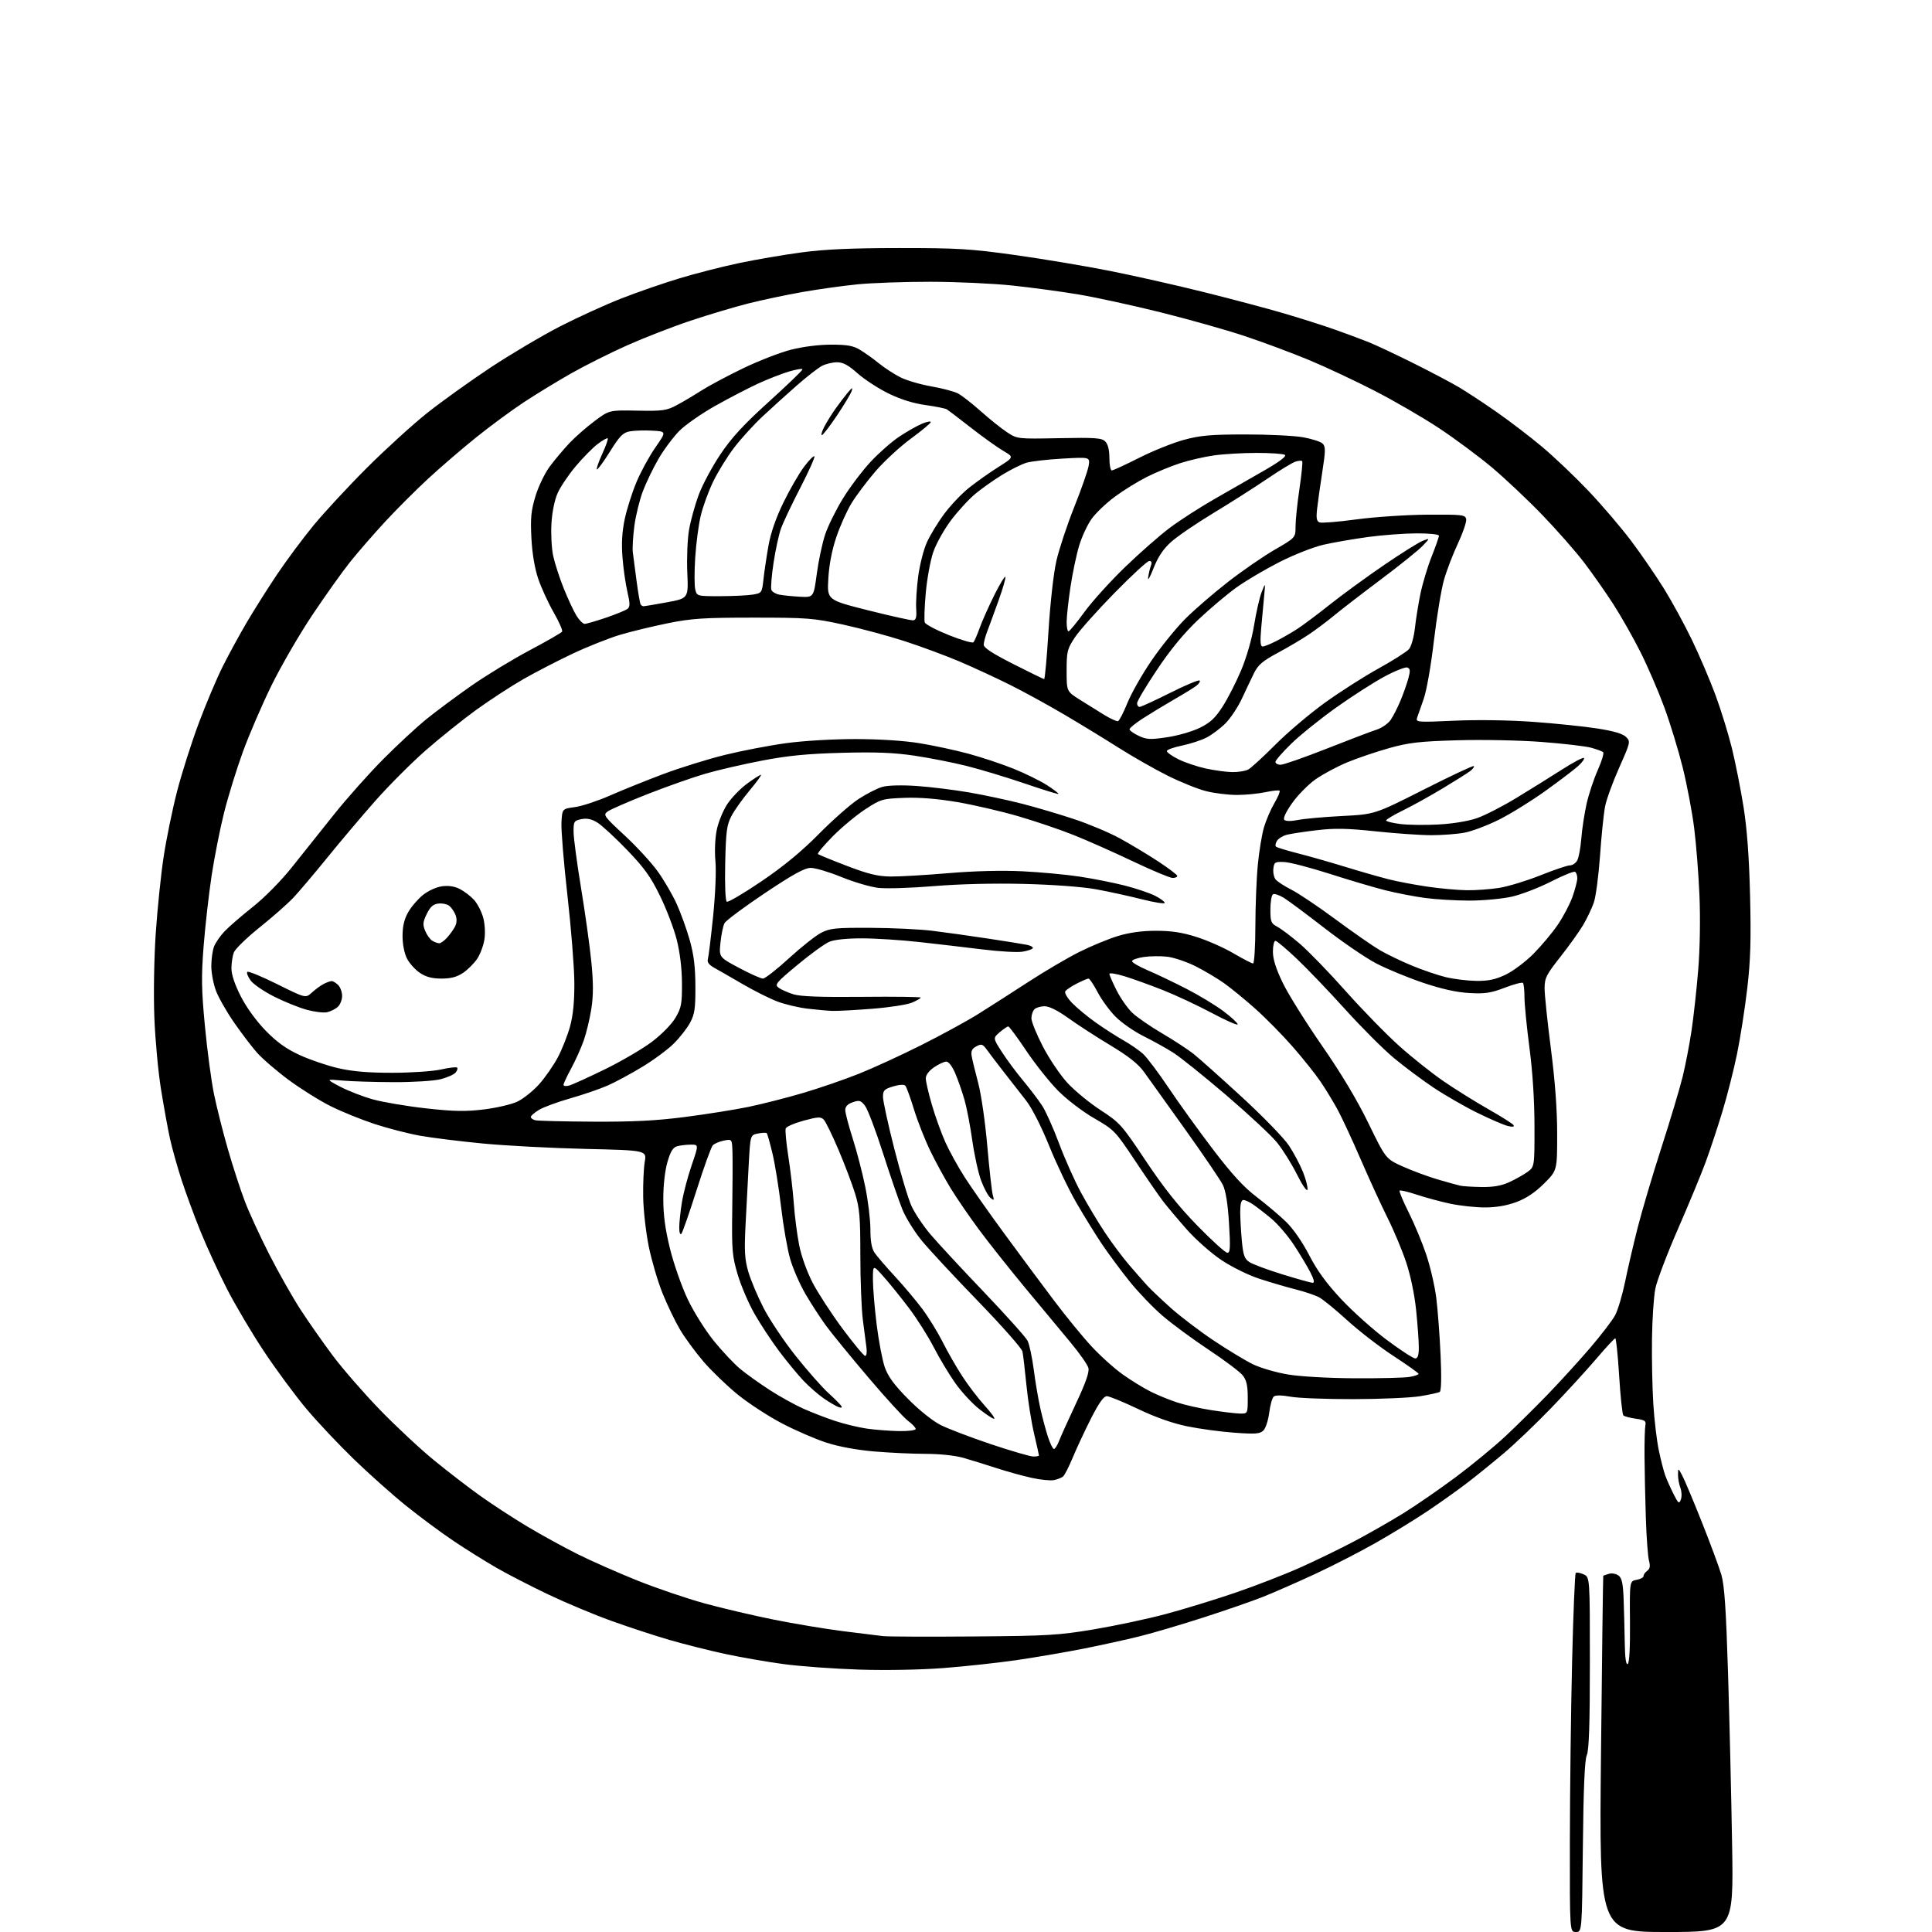 <?xml version="1.0" encoding="UTF-8" standalone="no"?>
<svg 
  version="1.1" 
  xmlns="http://www.w3.org/2000/svg" 
  xmlns:xlink="http://www.w3.org/1999/xlink" 
  xmlns:svg="http://www.w3.org/2000/svg"
  xmlns:rdf="http://www.w3.org/1999/02/22-rdf-syntax-ns#"
  xmlns:cc="http://creativecommons.org/ns#"
  xmlns:dc="http://purl.org/dc/elements/1.1/"
  viewBox="0 0 768 768"
  width="768"
  height="768"
>
<style>svg {background-color: white; }</style>"
<path stroke="none" fill="black" fill-rule="evenodd" d="M626.43,768.00C624.00,768.00 624.00,768.00 624.05,731.75C624.08,711.81 624.47,679.84 624.93,660.70C625.39,641.56 626.04,625.62 626.38,625.29C626.72,624.95 628.12,625.19 629.50,625.82C632.00,626.96 632.00,626.96 632.00,660.91C632.00,685.40 631.66,695.65 630.78,697.68C629.93,699.65 629.46,710.63 629.21,734.25C628.86,768.00 628.86,768.00 626.43,768.00zM662.41,768.00C635.69,768.00 635.69,768.00 636.42,697.26C636.82,658.35 637.23,626.46 637.32,626.38C637.42,626.31 638.42,625.97 639.55,625.62C640.68,625.27 642.39,625.57 643.35,626.27C644.71,627.26 645.17,629.33 645.41,635.52C645.58,639.91 645.78,647.69 645.86,652.81C645.95,658.98 646.35,661.90 647.04,661.47C647.71,661.06 648.03,654.95 647.94,644.66C647.80,628.50 647.80,628.50 650.60,628.00C652.13,627.73 653.37,627.05 653.34,626.50C653.32,625.95 653.97,625.01 654.80,624.41C655.89,623.61 656.08,622.53 655.50,620.41C655.07,618.81 654.50,611.20 654.25,603.50C654.00,595.80 653.76,584.77 653.72,579.00C653.68,573.23 653.84,567.61 654.07,566.52C654.43,564.86 653.83,564.45 650.27,563.96C647.94,563.63 645.71,563.04 645.31,562.64C644.90,562.24 644.15,555.18 643.64,546.95C643.13,538.73 642.43,532.00 642.10,532.00C641.76,532.00 638.33,535.70 634.49,540.21C630.65,544.73 622.59,553.52 616.58,559.75C610.58,565.97 602.03,574.13 597.58,577.87C593.14,581.61 586.58,586.92 583.00,589.65C579.42,592.39 572.45,597.35 567.50,600.67C562.55,603.99 553.27,609.68 546.89,613.30C540.50,616.93 529.48,622.58 522.39,625.86C515.30,629.14 506.12,633.16 502.00,634.80C497.88,636.43 487.38,640.07 478.68,642.88C469.98,645.70 458.51,649.09 453.18,650.42C447.86,651.75 437.65,654.00 430.50,655.41C423.35,656.82 411.43,658.86 404.00,659.94C396.57,661.01 383.52,662.43 375.00,663.08C365.92,663.78 352.05,664.03 341.50,663.69C331.60,663.37 318.12,662.39 311.54,661.51C304.96,660.63 294.43,658.80 288.13,657.44C281.83,656.08 271.91,653.58 266.09,651.89C260.27,650.20 249.88,646.79 243.00,644.31C236.12,641.84 224.90,637.14 218.06,633.88C211.22,630.62 201.99,625.88 197.56,623.33C193.13,620.79 185.45,616.01 180.50,612.69C175.55,609.38 167.00,603.05 161.50,598.62C156.00,594.19 146.61,585.83 140.63,580.03C134.65,574.24 126.16,565.23 121.77,560.00C117.38,554.77 109.81,544.53 104.96,537.23C100.11,529.94 93.44,518.66 90.13,512.17C86.82,505.69 82.12,495.46 79.68,489.44C77.24,483.42 73.86,474.23 72.16,469.00C70.46,463.77 68.38,456.35 67.54,452.50C66.70,448.65 65.11,439.88 64.00,433.00C62.89,426.12 61.70,413.30 61.36,404.50C61.00,395.38 61.24,380.97 61.91,371.00C62.56,361.38 63.97,347.68 65.05,340.58C66.13,333.47 68.54,321.73 70.41,314.50C72.28,307.26 76.16,295.08 79.03,287.42C81.89,279.76 86.19,269.60 88.58,264.84C90.97,260.08 95.27,252.20 98.13,247.34C100.99,242.48 106.35,234.00 110.03,228.50C113.71,223.00 120.23,214.22 124.51,209.00C128.80,203.78 138.42,193.39 145.90,185.92C153.38,178.46 164.17,168.64 169.88,164.11C175.59,159.58 186.85,151.51 194.88,146.18C202.92,140.86 215.38,133.48 222.55,129.79C229.73,126.10 240.76,121.08 247.05,118.62C253.35,116.16 263.69,112.58 270.04,110.66C276.39,108.73 287.04,106.01 293.71,104.60C300.38,103.19 311.61,101.27 318.67,100.33C327.95,99.09 338.68,98.61 357.50,98.60C380.57,98.59 385.75,98.90 403.50,101.38C414.50,102.92 431.38,105.74 441.00,107.65C450.62,109.56 467.50,113.36 478.50,116.10C489.50,118.84 503.90,122.66 510.50,124.61C517.10,126.55 526.10,129.41 530.50,130.97C534.90,132.53 540.87,134.74 543.77,135.89C546.66,137.04 554.76,140.84 561.77,144.34C568.77,147.83 576.98,152.16 580.00,153.96C583.02,155.75 589.73,160.16 594.89,163.76C600.06,167.36 608.21,173.59 613.02,177.62C617.82,181.65 626.10,189.52 631.41,195.11C636.73,200.71 644.36,209.63 648.35,214.93C652.35,220.24 658.26,228.84 661.48,234.04C664.70,239.24 669.72,248.45 672.63,254.50C675.55,260.55 679.72,270.34 681.92,276.26C684.11,282.18 687.05,291.71 688.46,297.44C689.87,303.17 691.94,313.63 693.07,320.68C694.47,329.45 695.30,340.61 695.68,356.00C696.11,373.49 695.87,381.69 694.57,392.85C693.65,400.74 691.83,412.44 690.52,418.85C689.21,425.26 686.56,435.68 684.64,442.00C682.71,448.32 679.73,457.32 678.01,462.00C676.29,466.68 671.35,478.60 667.03,488.50C662.71,498.40 658.66,509.07 658.03,512.21C657.39,515.36 656.79,524.36 656.69,532.21C656.58,540.07 656.82,551.67 657.21,558.00C657.60,564.33 658.59,572.66 659.40,576.52C660.21,580.39 661.37,584.89 661.96,586.52C662.56,588.16 664.03,591.45 665.22,593.83C667.17,597.71 667.48,597.94 668.17,596.07C668.60,594.92 668.51,592.83 667.97,591.42C667.44,590.02 667.02,587.66 667.04,586.18C667.08,583.50 667.08,583.50 668.68,586.46C669.56,588.09 673.07,596.42 676.47,604.96C679.87,613.51 683.38,622.98 684.27,626.00C685.49,630.17 686.13,639.61 686.92,665.00C687.49,683.42 688.22,714.14 688.54,733.25C689.12,768.00 689.12,768.00 662.41,768.00zM387.00,650.52C416.68,650.29 420.85,650.04 435.00,647.67C443.52,646.23 456.35,643.50 463.50,641.58C470.65,639.67 483.10,635.85 491.17,633.09C499.24,630.33 510.94,625.78 517.17,622.98C523.40,620.18 533.00,615.51 538.50,612.60C544.00,609.70 552.72,604.71 557.87,601.53C563.02,598.34 572.47,591.82 578.87,587.03C585.27,582.25 594.07,575.00 598.43,570.92C602.79,566.84 610.27,559.45 615.06,554.50C619.85,549.55 627.44,541.23 631.94,536.00C636.43,530.77 641.00,524.81 642.08,522.74C643.16,520.68 644.91,514.79 645.97,509.66C647.02,504.53 649.25,494.91 650.93,488.29C652.60,481.66 656.86,467.29 660.38,456.37C663.91,445.44 667.73,432.68 668.88,428.00C670.02,423.32 671.63,415.00 672.44,409.50C673.26,404.00 674.44,393.20 675.07,385.50C675.75,377.22 675.95,365.16 675.56,356.00C675.20,347.48 674.25,335.32 673.44,329.00C672.63,322.68 670.59,311.91 668.90,305.07C667.20,298.23 663.90,287.43 661.55,281.07C659.21,274.71 654.95,264.84 652.08,259.15C649.22,253.45 644.38,244.93 641.34,240.20C638.29,235.48 633.05,228.01 629.70,223.60C626.34,219.20 618.85,210.68 613.05,204.66C607.25,198.65 598.23,190.15 593.00,185.76C587.77,181.38 578.38,174.40 572.11,170.25C565.85,166.10 554.37,159.43 546.61,155.44C538.85,151.44 527.00,145.88 520.29,143.09C513.57,140.30 502.09,136.02 494.79,133.59C487.48,131.16 472.50,126.93 461.50,124.19C450.50,121.45 435.88,118.26 429.00,117.10C422.12,115.94 410.20,114.32 402.50,113.51C394.80,112.69 380.11,112.02 369.86,112.01C359.60,112.00 346.55,112.46 340.86,113.03C335.16,113.59 325.32,114.97 319.00,116.08C312.68,117.19 303.00,119.24 297.50,120.62C292.00,122.01 281.65,125.10 274.50,127.49C267.35,129.88 256.00,134.29 249.28,137.29C242.55,140.30 232.62,145.27 227.20,148.34C221.77,151.41 213.32,156.56 208.42,159.78C203.51,163.01 194.91,169.34 189.30,173.85C183.69,178.37 175.09,185.76 170.20,190.28C165.31,194.80 157.60,202.51 153.07,207.41C148.54,212.30 142.29,219.50 139.17,223.40C136.05,227.30 129.29,236.80 124.14,244.50C118.99,252.20 111.69,264.80 107.91,272.50C104.14,280.20 99.03,292.06 96.55,298.86C94.07,305.66 90.72,316.50 89.10,322.94C87.48,329.38 85.24,340.69 84.12,348.07C83.01,355.46 81.58,368.02 80.95,376.00C79.99,388.17 80.07,393.29 81.46,407.89C82.36,417.45 83.98,429.60 85.06,434.89C86.14,440.17 88.65,450.12 90.64,457.00C92.63,463.88 95.63,473.10 97.31,477.50C98.98,481.90 103.36,491.42 107.04,498.64C110.73,505.87 116.33,515.77 119.50,520.64C122.67,525.52 128.46,533.77 132.37,539.00C136.29,544.23 144.67,553.85 150.99,560.38C157.32,566.92 167.00,575.95 172.50,580.45C178.00,584.95 186.32,591.36 191.00,594.69C195.68,598.03 204.00,603.45 209.50,606.75C215.00,610.04 224.00,614.99 229.50,617.74C235.00,620.50 245.80,625.26 253.50,628.34C261.20,631.41 273.19,635.49 280.15,637.39C287.11,639.30 299.49,642.20 307.65,643.84C315.82,645.48 328.12,647.53 335.00,648.40C341.88,649.27 349.07,650.16 351.00,650.38C352.93,650.60 369.12,650.66 387.00,650.52zM418.99,588.36C417.62,588.65 413.62,588.25 410.10,587.47C406.58,586.70 400.28,584.95 396.10,583.59C391.92,582.23 386.02,580.40 383.00,579.53C379.73,578.59 373.65,577.94 368.00,577.93C362.77,577.93 353.51,577.49 347.41,576.97C340.52,576.38 333.31,575.04 328.41,573.44C324.06,572.02 316.14,568.59 310.82,565.80C305.50,563.02 297.62,557.89 293.32,554.41C289.02,550.92 282.88,545.01 279.67,541.28C276.47,537.55 272.25,531.80 270.30,528.50C268.35,525.20 265.23,518.72 263.37,514.09C261.50,509.47 259.05,501.14 257.91,495.59C256.78,490.04 255.77,481.23 255.68,476.00C255.58,470.77 255.86,464.43 256.29,461.89C257.08,457.28 257.08,457.28 232.79,456.71C219.43,456.40 201.07,455.44 192.00,454.57C182.93,453.70 171.68,452.31 167.00,451.47C162.32,450.63 154.22,448.55 149.00,446.84C143.78,445.13 135.90,441.94 131.50,439.75C127.10,437.56 119.56,432.85 114.74,429.28C109.92,425.71 104.24,420.81 102.12,418.40C99.99,415.98 95.89,410.58 92.99,406.39C90.09,402.20 86.88,396.56 85.86,393.87C84.84,391.18 84.00,386.76 84.00,384.05C84.00,381.35 84.48,377.86 85.06,376.32C85.65,374.77 87.56,372.00 89.31,370.17C91.07,368.34 96.14,363.95 100.59,360.42C105.27,356.70 111.77,350.10 116.03,344.75C120.08,339.66 127.60,330.23 132.74,323.80C137.88,317.36 146.69,307.46 152.32,301.80C157.95,296.13 165.69,288.96 169.53,285.85C173.36,282.75 181.37,276.80 187.31,272.64C193.26,268.49 203.71,262.12 210.53,258.51C217.35,254.89 223.16,251.54 223.45,251.08C223.74,250.61 222.21,247.14 220.05,243.36C217.89,239.59 215.13,233.57 213.93,230.00C212.54,225.89 211.55,219.95 211.24,213.85C210.83,205.88 211.11,202.99 212.88,197.17C214.07,193.25 216.62,188.00 218.63,185.31C220.61,182.67 224.10,178.53 226.37,176.13C228.64,173.72 233.13,169.79 236.35,167.39C242.19,163.02 242.19,163.02 253.35,163.24C263.26,163.43 264.98,163.20 268.81,161.17C271.18,159.92 275.65,157.28 278.74,155.30C281.83,153.33 289.36,149.31 295.47,146.37C301.57,143.43 310.12,140.12 314.45,139.01C319.16,137.81 325.56,137.00 330.41,137.00C336.90,137.01 339.19,137.43 342.00,139.14C343.92,140.31 347.30,142.73 349.50,144.52C351.70,146.30 355.49,148.76 357.93,149.99C360.37,151.22 365.88,152.84 370.19,153.59C374.50,154.34 379.26,155.60 380.78,156.39C382.30,157.17 386.38,160.35 389.85,163.45C393.33,166.55 398.01,170.30 400.27,171.79C404.37,174.50 404.37,174.50 421.04,174.18C435.45,173.90 437.94,174.08 439.36,175.50C440.44,176.58 441.00,178.84 441.00,182.07C441.00,184.78 441.43,187.00 441.96,187.00C442.49,187.00 447.38,184.75 452.81,182.00C458.25,179.25 466.25,176.03 470.60,174.85C477.16,173.08 481.30,172.71 495.00,172.70C504.07,172.69 514.40,173.19 517.94,173.81C521.48,174.44 525.01,175.58 525.77,176.34C526.97,177.54 526.95,179.17 525.63,187.62C524.79,193.05 523.86,199.65 523.57,202.29C523.15,206.01 523.37,207.20 524.56,207.66C525.40,207.98 532.03,207.45 539.29,206.46C546.56,205.48 559.24,204.64 567.48,204.59C581.37,204.51 582.48,204.64 582.83,206.38C583.03,207.41 581.56,211.73 579.57,215.99C577.57,220.24 575.06,226.78 574.00,230.52C572.93,234.26 571.13,245.18 569.99,254.79C568.83,264.70 567.07,274.69 565.92,277.88C564.81,280.97 563.64,284.33 563.31,285.34C562.75,287.10 563.44,287.15 578.11,286.49C587.31,286.07 599.93,286.26 609.50,286.95C618.30,287.58 629.77,288.77 635.00,289.59C641.42,290.59 645.11,291.68 646.37,292.94C648.21,294.76 648.15,295.04 643.65,305.15C641.12,310.84 638.60,317.75 638.06,320.50C637.51,323.25 636.60,332.07 636.04,340.11C635.47,348.14 634.36,356.57 633.55,358.85C632.75,361.12 630.87,365.07 629.38,367.62C627.88,370.17 623.81,375.88 620.33,380.29C614.64,387.51 614.00,388.79 614.00,392.91C614.00,395.44 615.13,406.21 616.50,416.85C618.16,429.73 619.00,441.07 619.00,450.75C619.00,465.30 619.00,465.30 613.75,470.51C610.16,474.08 606.68,476.39 602.71,477.86C598.89,479.27 594.64,479.99 590.21,479.98C586.52,479.97 580.36,479.30 576.51,478.49C572.67,477.67 566.68,476.06 563.20,474.90C559.72,473.74 556.65,473.02 556.37,473.29C556.10,473.57 557.72,477.46 559.97,481.94C562.23,486.43 565.38,494.01 566.98,498.80C568.58,503.58 570.37,511.32 570.95,516.00C571.53,520.67 572.30,530.84 572.65,538.60C573.06,547.43 572.93,552.92 572.32,553.30C571.78,553.64 568.23,554.41 564.42,555.03C560.61,555.64 548.73,556.16 538.00,556.18C527.27,556.20 516.02,555.77 513.00,555.21C509.60,554.59 507.07,554.56 506.36,555.13C505.74,555.64 504.92,558.52 504.54,561.53C504.16,564.54 503.13,567.73 502.24,568.62C500.87,569.99 499.14,570.13 490.80,569.53C485.39,569.15 476.93,568.01 471.99,567.00C466.11,565.79 459.33,563.40 452.37,560.08C446.53,557.29 440.95,555.00 439.97,555.00C438.75,555.00 436.82,557.72 433.75,563.75C431.31,568.56 428.04,575.54 426.50,579.25C424.96,582.97 423.20,586.42 422.59,586.92C421.99,587.43 420.37,588.07 418.99,588.36zM410.75,578.99C411.99,578.99 413.00,578.81 413.00,578.58C413.00,578.35 412.12,574.41 411.05,569.83C409.97,565.25 408.60,556.55 408.01,550.50C407.41,544.45 406.71,538.48 406.44,537.23C406.17,535.99 398.29,527.06 388.92,517.39C379.55,507.72 369.46,496.87 366.50,493.28C363.54,489.70 360.01,484.00 358.65,480.63C357.29,477.26 353.82,467.17 350.94,458.20C348.07,449.24 344.87,440.83 343.83,439.52C342.18,437.42 341.58,437.25 338.98,438.16C336.98,438.85 336.00,439.87 336.00,441.24C336.00,442.37 337.33,447.44 338.95,452.52C340.58,457.59 342.83,466.26 343.95,471.78C345.08,477.30 346.00,484.91 346.00,488.68C346.00,493.49 346.51,496.30 347.69,498.03C348.62,499.39 352.29,503.65 355.85,507.50C359.40,511.35 364.32,517.20 366.76,520.50C369.21,523.80 372.80,529.65 374.74,533.50C376.67,537.35 380.15,543.42 382.47,547.00C384.79,550.58 388.82,555.86 391.43,558.75C394.05,561.64 395.73,564.00 395.18,564.00C394.63,564.00 391.92,562.22 389.17,560.04C386.41,557.86 382.16,553.25 379.72,549.79C377.28,546.33 373.42,539.90 371.15,535.50C368.88,531.10 364.43,524.07 361.26,519.89C358.09,515.70 353.59,510.13 351.25,507.50C347.00,502.72 347.00,502.72 347.00,508.65C347.00,511.91 347.67,519.95 348.48,526.51C349.30,533.08 350.75,540.71 351.71,543.48C353.00,547.18 355.44,550.51 360.98,556.11C365.33,560.52 370.77,564.87 373.89,566.45C376.86,567.95 385.86,571.38 393.89,574.08C401.93,576.77 409.51,578.98 410.75,578.99zM418.96,576.00C419.40,576.00 420.32,574.54 421.01,572.75C421.70,570.96 424.74,564.25 427.76,557.82C431.58,549.70 433.07,545.43 432.66,543.80C432.34,542.50 429.02,537.79 425.29,533.32C421.55,528.86 413.49,519.16 407.38,511.77C401.26,504.39 393.11,494.10 389.26,488.92C385.42,483.74 380.35,476.35 377.99,472.50C375.63,468.65 371.95,461.90 369.81,457.50C367.68,453.10 364.75,445.68 363.32,441.00C361.89,436.32 360.34,432.09 359.89,431.58C359.39,431.03 357.46,431.14 355.03,431.87C351.51,432.93 351.00,433.45 351.00,436.02C351.00,437.64 353.02,446.91 355.49,456.62C357.96,466.32 361.03,476.57 362.32,479.38C363.61,482.20 366.94,487.20 369.72,490.50C372.51,493.80 382.06,504.13 390.97,513.44C399.87,522.76 407.74,531.54 408.46,532.94C409.18,534.35 410.29,539.55 410.94,544.50C411.58,549.45 412.77,556.42 413.58,560.00C414.39,563.58 415.75,568.64 416.60,571.25C417.46,573.86 418.52,576.00 418.96,576.00zM357.25,568.88C361.03,568.95 364.00,568.57 364.00,568.03C364.00,567.50 362.63,566.05 360.95,564.81C359.28,563.57 352.16,555.79 345.15,547.53C338.13,539.26 330.58,530.02 328.37,527.00C326.16,523.98 322.50,518.35 320.25,514.50C317.99,510.65 315.23,504.35 314.12,500.50C313.00,496.65 311.38,487.38 310.51,479.90C309.63,472.42 308.10,462.84 307.09,458.61C306.08,454.38 305.05,450.71 304.79,450.45C304.53,450.20 302.96,450.26 301.29,450.59C298.27,451.20 298.27,451.20 297.63,462.85C297.28,469.26 296.71,480.14 296.36,487.03C295.84,497.30 296.04,500.64 297.46,505.53C298.41,508.81 301.16,515.34 303.58,520.03C306.00,524.72 311.73,533.27 316.32,539.03C320.90,544.79 326.71,551.38 329.22,553.67C331.73,555.97 334.08,558.32 334.44,558.91C334.87,559.59 334.45,559.74 333.30,559.32C332.31,558.96 329.70,557.43 327.50,555.92C325.30,554.41 321.65,551.23 319.38,548.84C317.12,546.45 312.80,541.22 309.79,537.21C306.78,533.21 302.36,526.51 299.97,522.33C297.58,518.15 294.55,511.08 293.23,506.62C291.05,499.22 290.86,496.95 291.08,481.00C291.22,471.38 291.26,461.08 291.17,458.12C291.00,452.75 291.00,452.75 287.76,453.40C285.98,453.75 284.00,454.60 283.35,455.27C282.70,455.95 279.82,463.93 276.94,473.00C274.05,482.07 271.32,489.93 270.85,490.45C270.36,490.99 270.00,489.92 270.01,487.95C270.01,486.05 270.48,481.57 271.06,478.00C271.63,474.43 273.37,467.79 274.93,463.25C277.76,455.00 277.76,455.00 274.63,455.01C272.91,455.02 270.48,455.30 269.24,455.63C267.54,456.09 266.58,457.61 265.33,461.87C264.34,465.25 263.67,471.09 263.67,476.50C263.66,482.94 264.42,488.62 266.35,496.44C267.84,502.46 270.99,511.46 273.36,516.44C275.72,521.42 280.40,528.88 283.74,533.00C287.08,537.12 291.82,542.15 294.25,544.17C296.69,546.19 301.94,549.94 305.92,552.52C309.89,555.09 315.93,558.44 319.32,559.96C322.72,561.48 328.44,563.69 332.03,564.87C335.62,566.05 341.25,567.41 344.53,567.89C347.81,568.36 353.54,568.81 357.25,568.88zM492.75,561.90C496.00,562.00 496.00,562.00 496.00,555.63C496.00,550.79 495.52,548.66 494.00,546.73C492.91,545.34 486.81,540.75 480.46,536.54C474.11,532.32 465.84,526.24 462.10,523.01C458.35,519.79 452.49,513.68 449.08,509.44C445.67,505.20 440.72,498.53 438.08,494.62C435.45,490.70 430.82,483.22 427.81,477.99C424.79,472.77 419.95,462.64 417.06,455.49C413.96,447.83 410.20,440.45 407.90,437.50C405.75,434.75 401.86,429.77 399.25,426.42C396.64,423.08 393.58,419.08 392.47,417.52C390.64,414.99 390.19,414.83 388.12,415.94C386.35,416.88 385.91,417.81 386.26,419.84C386.51,421.30 387.68,426.10 388.85,430.50C390.03,434.93 391.65,446.09 392.46,455.50C393.28,464.85 394.26,473.62 394.64,475.00C395.27,477.23 395.17,477.35 393.71,476.16C392.81,475.42 391.15,472.35 390.03,469.34C388.90,466.33 387.32,459.16 386.51,453.41C385.70,447.66 384.31,440.38 383.41,437.23C382.51,434.08 380.87,429.36 379.76,426.75C378.58,423.96 377.11,422.00 376.19,422.00C375.33,422.00 373.14,423.01 371.32,424.25C369.32,425.61 368.01,427.34 368.01,428.64C368.00,429.81 369.09,434.54 370.43,439.14C371.76,443.74 374.17,450.43 375.77,454.00C377.38,457.57 380.85,463.88 383.50,468.00C386.14,472.12 393.26,482.25 399.32,490.50C405.37,498.75 414.19,510.63 418.92,516.89C423.64,523.16 430.37,531.40 433.89,535.19C437.40,538.99 443.03,544.05 446.39,546.43C449.75,548.81 454.75,551.88 457.50,553.24C460.25,554.61 464.96,556.53 467.97,557.51C470.97,558.50 477.05,559.87 481.47,560.55C485.88,561.24 490.96,561.85 492.75,561.90zM538.50,547.89C548.40,547.94 558.19,547.70 560.25,547.36C562.31,547.02 563.97,546.46 563.92,546.12C563.88,545.78 559.37,542.58 553.89,539.00C548.41,535.42 540.13,529.03 535.49,524.79C530.85,520.55 525.79,516.42 524.23,515.62C522.68,514.82 518.51,513.43 514.96,512.53C511.41,511.64 504.98,509.75 500.67,508.34C496.24,506.90 489.65,503.65 485.48,500.86C481.44,498.15 475.26,492.69 471.76,488.72C468.26,484.75 464.01,479.70 462.32,477.50C460.64,475.30 455.63,468.05 451.20,461.38C443.36,449.59 442.92,449.13 434.97,444.54C430.38,441.90 424.09,437.10 420.64,433.62C417.26,430.20 411.57,423.06 408.00,417.74C404.43,412.41 401.19,408.05 400.81,408.03C400.42,408.01 398.90,409.05 397.41,410.32C394.71,412.64 394.71,412.64 398.19,418.07C400.10,421.06 403.91,426.20 406.66,429.50C409.40,432.80 412.82,437.30 414.26,439.50C415.70,441.70 418.72,448.45 420.98,454.49C423.23,460.54 427.14,469.31 429.67,473.99C432.19,478.67 436.51,485.88 439.26,490.00C442.00,494.12 446.33,499.92 448.88,502.87C451.42,505.82 454.62,509.47 456.00,510.99C457.38,512.50 461.60,516.51 465.39,519.91C469.19,523.30 476.85,529.13 482.43,532.86C488.01,536.59 495.04,540.84 498.04,542.31C501.04,543.77 507.32,545.60 512.00,546.38C516.90,547.20 528.11,547.83 538.50,547.89zM562.57,540.00C563.59,540.00 564.00,538.75 564.00,535.61C564.00,533.19 563.52,526.55 562.94,520.86C562.31,514.65 560.72,507.02 558.98,501.80C557.38,497.02 554.09,489.15 551.66,484.30C549.23,479.46 544.44,469.03 541.01,461.12C537.59,453.21 533.41,444.21 531.73,441.12C530.05,438.03 527.00,433.02 524.96,430.00C522.92,426.98 517.89,420.68 513.79,416.00C509.69,411.32 502.99,404.53 498.91,400.91C494.84,397.28 489.25,392.72 486.50,390.77C483.75,388.83 478.65,385.80 475.17,384.06C471.68,382.31 466.66,380.63 464.01,380.31C461.36,380.00 457.12,380.05 454.60,380.43C452.07,380.81 450.00,381.56 450.00,382.09C450.00,382.62 452.81,384.25 456.25,385.72C459.69,387.18 466.62,390.49 471.65,393.08C476.69,395.67 483.32,399.69 486.40,402.01C489.48,404.34 492.00,406.67 492.00,407.20C492.00,407.72 487.39,405.70 481.75,402.69C476.11,399.69 467.45,395.63 462.50,393.67C457.55,391.70 450.69,389.22 447.25,388.15C443.81,387.08 441.00,386.63 441.00,387.13C441.00,387.64 442.31,390.63 443.91,393.78C445.51,396.93 448.32,400.92 450.16,402.65C452.00,404.39 457.32,408.06 462.00,410.80C466.68,413.55 472.30,417.23 474.50,418.98C476.70,420.73 485.32,428.43 493.66,436.09C502.00,443.75 510.42,452.43 512.37,455.37C514.32,458.31 516.85,463.09 518.00,466.01C519.15,468.92 519.93,472.02 519.74,472.90C519.55,473.79 517.69,471.11 515.55,466.83C513.44,462.61 509.86,456.90 507.60,454.13C505.35,451.35 496.30,442.93 487.50,435.40C478.70,427.88 469.25,420.28 466.50,418.53C463.75,416.77 458.41,413.80 454.63,411.92C450.85,410.04 445.83,406.55 443.46,404.16C441.09,401.78 437.88,397.39 436.33,394.42C434.77,391.44 433.14,389.00 432.71,389.00C432.28,389.00 430.17,389.89 428.03,390.99C425.89,392.08 423.83,393.47 423.46,394.07C423.08,394.68 424.29,396.74 426.14,398.66C427.99,400.58 432.20,404.07 435.50,406.42C438.80,408.76 443.75,411.95 446.50,413.50C449.25,415.06 452.79,417.49 454.36,418.91C455.93,420.34 460.53,426.45 464.59,432.50C468.64,438.55 476.58,449.56 482.23,456.97C489.68,466.75 494.42,471.92 499.50,475.78C503.35,478.72 508.62,483.17 511.21,485.67C514.04,488.42 517.70,493.68 520.41,498.92C523.58,505.08 527.32,510.21 533.20,516.49C537.76,521.36 545.92,528.65 551.32,532.68C556.72,536.70 561.79,540.00 562.57,540.00zM343.93,539.00C344.45,539.00 344.68,537.54 344.44,535.75C344.20,533.96 343.55,528.98 343.00,524.68C342.45,520.38 342.00,508.84 342.00,499.03C342.00,483.77 341.70,480.24 339.90,474.43C338.75,470.70 335.79,462.89 333.32,457.07C330.85,451.26 328.22,445.86 327.47,445.09C326.29,443.87 325.18,443.93 319.47,445.47C315.82,446.46 312.61,447.85 312.34,448.56C312.06,449.28 312.53,454.28 313.37,459.68C314.22,465.08 315.20,473.55 315.56,478.50C315.91,483.45 316.87,490.88 317.69,495.00C318.56,499.39 320.79,505.61 323.08,510.00C325.23,514.12 330.59,522.34 334.98,528.25C339.38,534.16 343.41,539.00 343.93,539.00zM521.77,509.94C522.65,509.98 522.37,508.68 520.87,505.75C519.68,503.41 516.74,498.51 514.33,494.85C511.92,491.19 507.86,486.47 505.30,484.35C502.75,482.23 499.49,479.72 498.08,478.76C496.66,477.80 494.94,477.01 494.25,477.01C493.42,477.00 493.00,478.61 493.01,481.75C493.01,484.36 493.30,489.57 493.66,493.33C494.20,499.02 494.70,500.41 496.68,501.71C497.99,502.57 503.89,504.76 509.78,506.58C515.68,508.40 521.07,509.91 521.77,509.94zM487.89,498.00C489.03,498.00 489.15,495.95 488.55,486.27C488.07,478.45 487.25,473.37 486.10,471.02C485.15,469.09 478.42,459.18 471.15,449.00C463.88,438.82 456.48,428.50 454.72,426.05C452.44,422.91 448.55,419.84 441.42,415.55C435.88,412.22 428.37,407.36 424.74,404.75C420.53,401.72 417.10,400.00 415.27,400.00C413.69,400.00 411.86,400.54 411.20,401.20C410.54,401.86 410.00,403.48 410.00,404.79C410.00,406.11 412.04,411.14 414.54,415.97C417.04,420.81 421.43,427.32 424.29,430.43C427.16,433.55 433.10,438.44 437.50,441.30C445.17,446.29 445.91,447.12 455.50,461.50C462.66,472.23 468.49,479.55 476.00,487.25C481.77,493.17 487.12,498.00 487.89,498.00zM589.00,471.86C593.49,471.93 596.84,471.35 599.82,469.99C602.20,468.92 605.46,467.09 607.07,465.95C610.00,463.86 610.00,463.86 609.98,447.68C609.97,437.41 609.24,426.02 607.98,416.50C606.90,408.25 606.01,399.21 606.00,396.42C606.00,393.62 605.72,391.06 605.39,390.72C605.05,390.38 601.78,391.24 598.14,392.64C592.58,394.76 590.28,395.10 584.00,394.74C578.92,394.45 572.99,393.12 565.63,390.64C559.65,388.62 551.32,385.19 547.13,383.00C542.93,380.82 533.69,374.51 526.59,368.99C519.48,363.48 512.18,358.04 510.35,356.91C508.53,355.78 506.58,355.14 506.02,355.49C505.46,355.83 505.00,358.55 505.00,361.53C505.00,366.42 505.27,367.09 507.75,368.40C509.26,369.20 513.30,372.24 516.72,375.17C520.14,378.10 528.35,386.57 534.95,394.00C541.56,401.43 551.14,411.24 556.23,415.80C561.33,420.37 569.33,426.72 574.00,429.92C578.67,433.12 586.67,438.10 591.77,440.99C596.86,443.88 601.32,446.70 601.67,447.27C602.08,447.93 601.28,448.05 599.40,447.60C597.80,447.22 592.36,444.87 587.30,442.38C582.23,439.89 574.36,435.36 569.80,432.31C565.23,429.25 558.12,423.94 554.00,420.50C549.88,417.06 541.25,408.43 534.82,401.32C528.40,394.21 519.74,385.16 515.57,381.20C511.40,377.24 507.55,374.00 507.00,374.00C506.45,374.00 506.00,375.94 506.00,378.30C506.00,381.26 507.22,385.14 509.93,390.73C512.09,395.20 519.08,406.39 525.46,415.60C533.12,426.64 539.42,437.16 543.97,446.50C550.87,460.67 550.87,460.67 557.76,463.76C561.55,465.45 567.77,467.75 571.58,468.87C575.38,469.98 579.40,471.09 580.50,471.33C581.60,471.57 585.42,471.81 589.00,471.86zM235.71,445.88C251.53,445.97 260.81,445.50 272.21,444.03C280.62,442.95 292.00,441.14 297.50,440.01C303.00,438.87 312.78,436.38 319.24,434.47C325.70,432.56 335.60,429.16 341.24,426.91C346.88,424.67 358.10,419.52 366.17,415.47C374.24,411.42 384.49,405.83 388.95,403.03C393.41,400.24 402.33,394.52 408.78,390.33C415.23,386.13 424.32,380.78 429.00,378.44C433.68,376.09 440.58,373.24 444.36,372.09C448.96,370.69 453.95,370.00 459.55,370.00C465.66,370.00 469.98,370.66 475.70,372.48C479.99,373.84 486.59,376.76 490.36,378.98C494.13,381.19 497.62,383.00 498.11,383.00C498.60,383.00 499.01,376.36 499.03,368.25C499.04,360.14 499.48,349.08 500.01,343.69C500.53,338.29 501.64,331.59 502.47,328.79C503.30,326.00 505.15,321.72 506.58,319.28C508.01,316.84 508.94,314.61 508.66,314.32C508.37,314.04 505.83,314.30 503.02,314.90C500.20,315.51 495.09,316.00 491.66,316.00C488.23,316.00 482.74,315.33 479.46,314.50C476.18,313.68 469.29,310.90 464.15,308.34C459.01,305.77 450.24,300.77 444.65,297.23C439.07,293.69 429.32,287.74 423.00,284.02C416.68,280.29 407.00,274.99 401.50,272.24C396.00,269.49 387.00,265.33 381.50,262.99C376.00,260.65 366.20,257.02 359.72,254.91C353.24,252.80 342.21,249.83 335.22,248.30C323.37,245.71 320.93,245.52 299.50,245.52C279.69,245.52 274.97,245.83 265.46,247.75C259.39,248.98 250.80,251.06 246.38,252.38C241.97,253.71 233.52,257.07 227.62,259.85C221.72,262.64 212.89,267.20 208.01,269.99C203.13,272.79 194.71,278.28 189.31,282.18C183.92,286.09 174.88,293.34 169.23,298.28C163.58,303.23 154.55,312.28 149.15,318.39C143.76,324.50 135.16,334.68 130.04,341.00C124.91,347.32 118.87,354.46 116.61,356.85C114.35,359.25 108.32,364.56 103.20,368.66C98.09,372.76 93.48,377.24 92.95,378.62C92.43,380.00 92.00,382.85 92.00,384.96C92.00,387.42 93.34,391.42 95.75,396.13C98.02,400.55 101.94,405.95 105.65,409.75C110.12,414.32 113.81,416.96 119.15,419.41C123.19,421.27 130.10,423.62 134.50,424.63C140.18,425.93 146.41,426.46 156.00,426.45C163.43,426.44 172.12,425.85 175.33,425.13C178.54,424.41 181.41,424.08 181.72,424.39C182.03,424.70 181.76,425.59 181.11,426.36C180.47,427.14 177.82,428.32 175.22,428.99C172.59,429.67 164.36,430.19 156.63,430.17C149.01,430.15 139.78,429.87 136.13,429.54C129.50,428.94 129.50,428.94 135.16,431.94C138.28,433.59 144.13,435.87 148.16,437.00C152.20,438.13 161.72,439.74 169.33,440.59C180.43,441.82 184.97,441.91 192.33,441.02C197.37,440.41 203.40,439.00 205.73,437.88C208.05,436.76 211.90,433.68 214.28,431.04C216.65,428.39 220.00,423.59 221.72,420.36C223.43,417.14 225.63,411.57 226.61,408.00C227.83,403.50 228.36,398.12 228.31,390.50C228.27,384.45 227.03,368.88 225.56,355.89C224.09,342.91 223.02,329.86 223.19,326.89C223.50,321.50 223.50,321.50 228.50,320.84C231.25,320.48 237.55,318.40 242.50,316.23C247.45,314.05 256.97,310.22 263.66,307.70C270.35,305.19 281.38,301.76 288.16,300.09C294.95,298.42 305.90,296.31 312.50,295.42C319.35,294.48 331.15,293.79 340.00,293.79C349.49,293.80 359.38,294.43 365.50,295.43C371.00,296.32 379.77,298.21 385.00,299.62C390.23,301.04 398.26,303.71 402.86,305.56C407.46,307.42 413.44,310.35 416.15,312.09C418.86,313.83 420.93,315.41 420.75,315.59C420.56,315.77 414.58,313.93 407.46,311.49C400.33,309.06 390.00,305.93 384.50,304.54C379.00,303.15 369.55,301.29 363.50,300.39C355.21,299.17 348.06,298.89 334.50,299.26C320.91,299.63 313.19,300.38 303.00,302.34C295.57,303.76 285.45,306.09 280.50,307.53C275.55,308.96 265.20,312.61 257.50,315.63C249.80,318.66 242.62,321.78 241.54,322.58C239.68,323.95 240.02,324.42 248.32,332.11C253.12,336.56 259.07,343.04 261.54,346.51C264.01,349.97 267.38,355.76 269.01,359.37C270.65,362.97 272.97,369.43 274.18,373.71C275.79,379.40 276.40,384.33 276.43,392.00C276.47,400.87 276.15,403.12 274.34,406.50C273.17,408.70 270.25,412.44 267.85,414.82C265.46,417.20 259.82,421.37 255.32,424.09C250.83,426.82 244.66,430.15 241.61,431.49C238.56,432.84 231.89,435.13 226.78,436.59C221.68,438.04 216.04,440.11 214.25,441.19C212.46,442.28 211.00,443.54 211.00,444.01C211.00,444.47 211.79,445.06 212.75,445.31C213.71,445.56 224.05,445.82 235.71,445.88zM226.25,431.52C227.49,431.18 233.90,428.27 240.50,425.04C247.10,421.81 255.52,416.88 259.21,414.08C263.08,411.15 267.03,407.11 268.53,404.54C270.85,400.57 271.14,399.06 271.09,390.79C271.06,384.88 270.29,378.59 269.00,373.50C267.88,369.10 264.89,361.26 262.35,356.09C258.65,348.51 256.08,344.94 249.22,337.82C244.52,332.95 239.24,328.07 237.47,326.98C235.19,325.58 233.35,325.18 231.13,325.62C228.20,326.21 228.00,326.53 228.00,330.60C228.00,333.00 229.35,343.14 231.00,353.15C232.65,363.16 234.49,376.40 235.09,382.57C235.89,390.77 235.89,395.72 235.07,400.99C234.46,404.94 233.10,410.61 232.05,413.59C231.01,416.56 228.77,421.55 227.08,424.67C225.38,427.80 224.00,430.76 224.00,431.24C224.00,431.73 225.01,431.86 226.25,431.52zM130.00,402.38C128.62,402.67 125.03,402.24 122.00,401.42C118.97,400.60 113.16,398.26 109.07,396.22C104.99,394.17 100.74,391.27 99.64,389.77C98.54,388.26 97.94,386.72 98.32,386.34C98.70,385.96 104.07,388.17 110.26,391.25C121.50,396.84 121.50,396.84 124.00,394.54C125.38,393.28 127.48,391.74 128.68,391.12C129.89,390.50 131.32,390.00 131.86,390.00C132.41,390.00 133.56,390.71 134.43,391.57C135.29,392.44 136.00,394.39 136.00,395.92C136.00,397.44 135.21,399.40 134.25,400.27C133.29,401.13 131.38,402.08 130.00,402.38zM331.00,401.85C329.07,401.79 324.57,401.39 321.00,400.96C317.43,400.54 312.02,399.25 309.00,398.11C305.98,396.96 299.82,393.88 295.32,391.26C290.83,388.64 285.73,385.72 284.01,384.76C281.81,383.54 281.02,382.49 281.39,381.26C281.67,380.29 282.61,372.66 283.47,364.30C284.36,355.53 284.76,346.22 284.39,342.29C284.02,338.32 284.25,333.13 284.93,329.84C285.58,326.73 287.46,322.13 289.13,319.62C290.79,317.12 294.31,313.47 296.96,311.53C299.60,309.59 302.08,308.00 302.47,308.00C302.86,308.00 300.86,310.77 298.02,314.16C295.19,317.55 291.91,322.16 290.74,324.41C288.90,327.94 288.56,330.53 288.28,343.18C288.09,351.78 288.35,358.10 288.91,358.44C289.43,358.77 295.63,355.12 302.68,350.34C311.49,344.37 318.63,338.48 325.50,331.53C331.00,325.96 338.12,319.69 341.32,317.60C344.52,315.51 348.80,313.34 350.82,312.78C353.02,312.17 358.50,312.03 364.47,312.44C369.96,312.82 379.41,313.99 385.47,315.04C391.54,316.10 401.00,318.13 406.50,319.55C412.00,320.97 421.23,323.70 427.00,325.62C432.77,327.53 440.88,330.94 445.00,333.18C449.12,335.42 455.99,339.54 460.25,342.33C464.51,345.12 468.00,347.76 468.00,348.20C468.00,348.64 467.16,349.00 466.13,349.00C465.09,349.00 458.01,346.03 450.38,342.41C442.74,338.78 432.14,334.07 426.80,331.94C421.47,329.80 411.57,326.45 404.80,324.47C398.04,322.50 387.13,319.97 380.57,318.85C372.66,317.51 365.56,316.93 359.52,317.16C350.74,317.49 350.16,317.66 343.95,321.71C340.40,324.03 334.60,328.85 331.06,332.43C327.51,336.02 324.85,339.19 325.15,339.48C325.44,339.77 330.59,341.89 336.59,344.18C345.14,347.45 348.90,348.37 354.00,348.43C357.57,348.47 367.90,347.87 376.95,347.10C387.35,346.22 398.21,345.95 406.45,346.35C413.63,346.70 423.87,347.66 429.22,348.47C434.57,349.28 442.63,350.88 447.13,352.03C451.64,353.18 457.05,355.01 459.16,356.08C461.27,357.16 463.00,358.43 463.00,358.91C463.00,359.39 458.84,358.73 453.75,357.44C448.66,356.15 440.45,354.36 435.50,353.47C430.21,352.52 418.45,351.65 407.00,351.37C394.88,351.07 381.32,351.41 371.18,352.25C362.20,353.00 352.27,353.31 349.12,352.94C345.97,352.57 339.38,350.63 334.48,348.63C329.58,346.63 324.11,345.00 322.32,345.00C319.86,345.00 315.39,347.46 304.05,355.03C295.79,360.55 288.57,365.93 288.01,366.98C287.44,368.04 286.72,371.52 286.40,374.70C285.81,380.50 285.81,380.50 293.78,384.75C298.16,387.09 302.44,389.00 303.28,389.00C304.12,389.00 308.79,385.36 313.65,380.90C318.52,376.45 324.28,371.89 326.45,370.78C329.94,368.99 332.21,368.76 346.03,368.83C354.63,368.87 365.68,369.39 370.59,370.00C375.49,370.60 385.35,371.97 392.50,373.06C399.65,374.14 406.74,375.28 408.26,375.59C409.78,375.91 410.80,376.52 410.53,376.95C410.27,377.38 408.41,378.00 406.40,378.32C404.40,378.65 397.30,378.24 390.63,377.42C383.96,376.60 372.65,375.27 365.50,374.48C358.35,373.68 348.10,373.02 342.72,373.01C336.69,373.00 331.68,373.52 329.67,374.37C327.87,375.12 322.19,379.23 317.05,383.52C308.36,390.74 307.83,391.40 309.56,392.67C310.60,393.42 313.25,394.59 315.47,395.27C318.27,396.13 326.58,396.43 342.75,396.26C355.54,396.13 366.00,396.27 366.00,396.56C366.00,396.86 364.41,397.77 362.47,398.58C360.52,399.39 353.44,400.48 346.72,401.00C340.00,401.53 332.93,401.91 331.00,401.85zM586.81,389.92C591.61,389.98 594.41,389.39 598.45,387.48C601.38,386.09 606.36,382.38 609.50,379.23C612.64,376.08 617.02,370.86 619.22,367.63C621.43,364.41 624.08,359.35 625.12,356.41C626.15,353.46 627.00,350.17 627.00,349.08C627.00,348.00 626.60,346.87 626.11,346.57C625.62,346.27 621.32,348.01 616.56,350.44C611.79,352.87 604.79,355.57 601.00,356.43C597.21,357.29 589.61,358.00 584.12,358.00C578.64,358.00 570.62,357.52 566.32,356.93C562.02,356.35 554.91,354.96 550.53,353.86C546.14,352.75 536.24,349.82 528.53,347.34C520.81,344.87 512.70,342.76 510.50,342.67C506.81,342.51 506.48,342.72 506.18,345.31C506.00,346.86 506.42,348.80 507.11,349.64C507.81,350.47 510.65,352.31 513.44,353.72C516.22,355.13 524.12,360.44 531.00,365.53C537.88,370.62 545.75,376.09 548.50,377.70C551.25,379.31 556.97,382.07 561.22,383.83C565.47,385.59 571.54,387.66 574.72,388.43C577.90,389.20 583.34,389.87 586.81,389.92zM175.50,389.00C171.75,389.00 169.34,388.36 166.90,386.73C165.03,385.48 162.71,382.89 161.75,380.98C160.71,378.91 160.01,375.27 160.02,372.00C160.03,368.16 160.71,365.32 162.27,362.60C163.49,360.45 166.13,357.37 168.13,355.77C170.20,354.10 173.47,352.61 175.72,352.31C178.32,351.96 180.75,352.33 182.81,353.40C184.53,354.29 187.03,356.20 188.38,357.65C189.72,359.10 191.36,362.23 192.03,364.60C192.74,367.13 192.96,370.78 192.57,373.39C192.20,375.84 190.90,379.34 189.68,381.15C188.45,382.97 185.93,385.48 184.08,386.73C181.64,388.37 179.26,389.00 175.50,389.00zM174.58,374.97C175.17,374.99 176.57,373.99 177.70,372.75C178.83,371.51 180.26,369.52 180.88,368.32C181.60,366.91 181.68,365.29 181.10,363.77C180.61,362.48 179.51,360.84 178.66,360.14C177.82,359.43 175.86,359.00 174.31,359.18C172.20,359.42 171.04,360.44 169.65,363.29C168.07,366.52 167.98,367.53 169.03,370.07C169.71,371.71 170.99,373.47 171.88,373.99C172.77,374.51 173.98,374.95 174.58,374.97zM583.00,353.88C586.58,353.94 592.42,353.51 596.00,352.94C599.58,352.36 606.93,350.12 612.36,347.95C617.78,345.78 623.05,344.00 624.07,344.00C625.09,344.00 626.41,343.10 627.00,341.99C627.59,340.89 628.31,336.95 628.60,333.24C628.89,329.54 629.84,323.35 630.70,319.50C631.57,315.65 633.57,309.61 635.16,306.07C636.74,302.53 637.69,299.35 637.27,298.99C636.85,298.63 634.70,297.84 632.50,297.23C630.30,296.63 621.46,295.59 612.86,294.94C604.11,294.27 589.37,293.98 579.36,294.27C564.22,294.71 560.08,295.19 552.19,297.39C547.06,298.83 539.57,301.37 535.53,303.05C531.49,304.73 525.82,307.77 522.94,309.80C520.05,311.84 515.87,316.09 513.64,319.25C511.11,322.85 509.95,325.35 510.55,325.92C511.13,326.49 513.27,326.49 516.00,325.95C518.48,325.45 526.35,324.74 533.50,324.38C546.50,323.71 546.50,323.71 565.94,313.88C576.63,308.47 585.59,304.26 585.86,304.53C586.13,304.80 585.49,305.69 584.43,306.50C583.37,307.31 578.45,310.42 573.50,313.39C568.55,316.37 561.46,320.30 557.75,322.12C554.04,323.94 551.00,325.75 551.00,326.14C551.00,326.54 553.55,327.17 556.67,327.56C559.78,327.95 566.65,328.03 571.92,327.74C577.69,327.42 583.78,326.40 587.22,325.19C590.37,324.08 597.35,320.50 602.72,317.23C608.10,313.97 616.22,308.91 620.77,306.00C625.32,303.09 629.31,300.97 629.63,301.30C629.96,301.63 628.94,303.06 627.37,304.49C625.79,305.91 619.97,310.34 614.44,314.32C608.90,318.30 600.57,323.47 595.94,325.79C591.30,328.12 585.08,330.47 582.11,331.01C579.15,331.56 573.24,332.00 568.97,332.00C564.70,332.00 554.75,331.31 546.86,330.47C535.51,329.27 530.59,329.17 523.38,330.03C518.37,330.62 513.00,331.44 511.46,331.85C509.91,332.27 508.18,333.35 507.61,334.25C507.04,335.16 506.85,336.19 507.20,336.53C507.54,336.88 511.35,338.05 515.66,339.15C519.97,340.24 528.45,342.65 534.50,344.51C540.55,346.37 548.37,348.61 551.88,349.50C555.40,350.40 562.37,351.72 567.38,352.45C572.40,353.19 579.42,353.83 583.00,353.88zM489.82,306.92C492.19,306.96 495.05,306.51 496.18,305.90C497.31,305.30 502.12,300.89 506.87,296.12C511.62,291.34 520.42,283.87 526.42,279.52C532.43,275.17 542.11,268.98 547.92,265.77C553.74,262.55 559.23,259.06 560.11,258.02C561.00,256.97 562.04,253.28 562.43,249.81C562.81,246.34 563.80,240.17 564.63,236.09C565.47,232.02 567.46,225.37 569.07,221.32C570.68,217.26 572.00,213.51 572.00,212.97C572.00,212.41 568.27,212.01 563.25,212.02C558.44,212.03 549.77,212.67 544.00,213.44C538.23,214.22 530.22,215.60 526.22,216.51C522.18,217.43 514.36,220.50 508.68,223.39C503.04,226.25 495.35,230.79 491.60,233.46C487.85,236.14 480.98,241.93 476.33,246.33C470.61,251.75 465.32,258.16 459.94,266.21C455.57,272.74 452.00,278.74 452.00,279.54C452.00,280.35 452.46,281.00 453.02,281.00C453.58,281.00 459.02,278.50 465.12,275.44C471.22,272.38 476.50,270.17 476.85,270.52C477.21,270.87 476.60,271.84 475.50,272.66C474.40,273.48 470.35,275.97 466.50,278.18C462.65,280.40 457.14,283.75 454.25,285.62C451.36,287.49 449.00,289.41 449.00,289.90C449.00,290.38 450.63,291.55 452.62,292.49C455.78,293.99 457.20,294.07 463.87,293.08C468.07,292.47 473.91,290.79 476.85,289.36C481.07,287.31 483.01,285.51 486.00,280.88C488.09,277.64 491.43,271.10 493.42,266.34C495.55,261.26 497.66,253.89 498.53,248.48C499.34,243.42 500.69,237.52 501.52,235.39C503.04,231.50 503.04,231.50 502.51,237.00C502.22,240.03 501.70,245.76 501.34,249.75C500.88,255.04 501.03,257.00 501.89,257.00C502.55,257.00 504.96,256.04 507.27,254.86C509.57,253.69 513.27,251.57 515.48,250.15C517.69,248.74 523.55,244.36 528.50,240.43C533.45,236.49 543.17,229.40 550.09,224.67C557.02,219.94 563.99,215.57 565.59,214.97C568.50,213.86 568.50,213.86 565.50,217.01C563.85,218.74 556.42,224.71 549.00,230.28C541.58,235.84 533.25,242.26 530.50,244.54C527.75,246.81 523.25,250.20 520.50,252.07C517.75,253.93 512.12,257.27 508.00,259.48C501.92,262.74 500.12,264.27 498.50,267.56C497.40,269.80 495.22,274.38 493.65,277.75C492.08,281.12 489.15,285.52 487.15,287.54C485.14,289.55 481.75,292.09 479.61,293.19C477.47,294.29 473.07,295.72 469.82,296.39C466.57,297.05 463.88,298.02 463.84,298.54C463.79,299.06 465.86,300.53 468.43,301.82C471.00,303.10 475.90,304.75 479.30,305.49C482.71,306.23 487.44,306.88 489.82,306.92zM509.08,304.00C510.22,304.00 518.44,301.13 527.33,297.62C536.22,294.11 545.18,290.71 547.23,290.05C549.29,289.39 551.79,287.65 552.81,286.18C553.82,284.71 555.58,281.25 556.72,278.50C557.87,275.75 559.27,271.79 559.84,269.69C560.67,266.64 560.59,265.78 559.46,265.35C558.68,265.05 554.55,266.68 550.27,268.99C546.00,271.29 537.35,276.84 531.05,281.33C524.75,285.83 516.76,292.26 513.30,295.63C509.83,299.00 507.00,302.27 507.00,302.88C507.00,303.50 507.94,304.00 509.08,304.00zM444.43,286.67C444.94,286.51 446.62,283.26 448.16,279.44C449.71,275.62 454.00,268.06 457.71,262.63C461.41,257.20 467.41,249.78 471.04,246.13C474.66,242.48 482.33,235.85 488.06,231.39C493.80,226.92 502.21,221.12 506.75,218.50C515.00,213.73 515.00,213.73 515.00,209.24C515.00,206.78 515.70,200.04 516.56,194.27C517.41,188.50 517.90,183.56 517.63,183.30C517.37,183.03 516.16,183.13 514.94,183.52C513.73,183.90 508.64,187.00 503.62,190.41C498.60,193.82 488.98,199.94 482.23,204.02C475.47,208.10 467.95,213.25 465.49,215.47C462.33,218.33 460.30,221.39 458.50,226.00C457.10,229.57 456.16,231.15 456.41,229.50C456.66,227.85 457.16,225.71 457.54,224.75C457.98,223.61 457.74,223.00 456.86,222.99C456.11,222.98 449.87,228.72 443.00,235.74C436.12,242.76 429.03,250.71 427.25,253.42C424.25,257.97 424.00,258.97 424.00,266.59C424.00,274.83 424.00,274.83 429.25,278.15C432.14,279.98 436.52,282.71 439.00,284.22C441.48,285.73 443.92,286.83 444.43,286.67zM415.06,269.95C415.37,269.98 416.15,261.34 416.80,250.75C417.49,239.69 418.81,227.88 419.92,223.00C420.99,218.32 424.18,208.68 427.02,201.56C429.86,194.45 432.44,187.07 432.75,185.16C433.31,181.68 433.31,181.68 422.41,182.30C416.41,182.64 409.94,183.38 408.03,183.95C406.12,184.52 401.85,186.64 398.53,188.66C395.21,190.69 390.37,194.10 387.78,196.24C385.18,198.39 380.80,203.15 378.04,206.82C375.28,210.49 372.10,216.20 370.97,219.50C369.84,222.80 368.50,230.12 368.00,235.77C367.49,241.41 367.32,246.67 367.62,247.44C367.91,248.22 372.24,250.49 377.22,252.48C382.21,254.48 386.60,255.75 386.98,255.31C387.36,254.86 388.49,252.25 389.48,249.50C390.48,246.75 393.06,240.97 395.21,236.65C397.36,232.33 399.36,229.02 399.63,229.30C399.91,229.58 398.71,233.79 396.96,238.65C395.21,243.52 393.18,249.07 392.44,251.00C391.69,252.93 391.07,255.28 391.04,256.24C391.01,257.48 394.42,259.72 402.75,263.94C409.21,267.22 414.75,269.92 415.06,269.95zM424.75,250.97C425.16,250.96 427.98,247.54 431.00,243.38C434.02,239.21 441.29,231.17 447.15,225.50C453.01,219.83 461.11,212.72 465.15,209.71C469.19,206.69 477.23,201.53 483.00,198.24C488.77,194.96 497.66,189.87 502.73,186.93C508.76,183.45 511.54,181.33 510.73,180.81C510.06,180.38 505.00,180.03 499.50,180.04C494.00,180.04 486.35,180.49 482.50,181.04C478.65,181.59 472.57,182.99 469.00,184.16C465.43,185.33 459.57,187.74 456.00,189.53C452.43,191.32 446.69,194.85 443.27,197.38C439.84,199.90 435.66,203.86 433.99,206.18C432.31,208.49 430.05,213.33 428.97,216.94C427.88,220.55 426.32,228.00 425.50,233.50C424.68,239.00 424.01,245.19 424.01,247.25C424.00,249.31 424.34,250.99 424.75,250.97zM232.41,248.00C233.09,248.00 236.94,246.88 240.95,245.52C244.97,244.15 248.81,242.57 249.49,242.00C250.48,241.19 250.46,239.79 249.40,235.24C248.66,232.08 247.78,225.90 247.44,221.50C247.01,215.99 247.29,211.28 248.33,206.37C249.16,202.45 251.25,195.86 252.97,191.73C254.69,187.60 258.09,181.36 260.53,177.86C264.96,171.50 264.96,171.50 259.23,171.19C256.08,171.02 252.06,171.15 250.30,171.48C247.64,171.97 246.31,173.34 242.42,179.58C239.85,183.70 237.53,186.86 237.27,186.60C237.01,186.34 237.97,183.56 239.41,180.41C240.85,177.27 241.83,174.49 241.58,174.25C241.33,174.00 239.51,175.03 237.53,176.54C235.55,178.05 231.63,182.04 228.81,185.40C226.00,188.75 222.78,193.53 221.68,196.00C220.46,198.71 219.48,203.52 219.21,208.08C218.96,212.25 219.27,218.05 219.90,220.96C220.52,223.87 222.40,229.67 224.08,233.86C225.76,238.05 228.04,242.94 229.15,244.74C230.26,246.53 231.72,248.00 232.41,248.00zM363.00,246.59C364.14,246.46 364.43,245.34 364.20,241.96C364.03,239.51 364.39,233.75 364.99,229.17C365.60,224.59 367.14,218.51 368.41,215.67C369.68,212.83 372.79,207.71 375.32,204.31C377.84,200.90 382.29,196.22 385.20,193.90C388.12,191.58 393.33,187.88 396.80,185.70C403.10,181.72 403.10,181.72 398.80,179.21C396.43,177.82 390.68,173.71 386.00,170.05C381.32,166.40 376.99,163.10 376.37,162.72C375.74,162.34 371.92,161.57 367.87,161.01C363.04,160.34 357.97,158.75 353.19,156.41C349.16,154.44 343.64,150.84 340.90,148.41C337.21,145.13 335.11,144.00 332.72,144.01C330.95,144.01 328.26,144.66 326.74,145.45C325.22,146.24 320.74,149.73 316.78,153.20C312.83,156.66 306.70,162.20 303.17,165.50C299.63,168.80 294.51,174.43 291.79,178.00C289.07,181.57 285.32,187.66 283.46,191.52C281.61,195.37 279.39,201.45 278.55,205.02C277.70,208.58 276.71,216.05 276.36,221.61C276.00,227.17 276.01,232.91 276.38,234.36C277.03,236.98 277.12,237.00 286.27,236.99C291.35,236.98 297.16,236.70 299.19,236.37C302.84,235.76 302.89,235.69 303.51,230.13C303.85,227.03 304.75,221.03 305.50,216.79C306.39,211.82 308.48,205.79 311.41,199.79C313.90,194.68 317.56,188.32 319.55,185.66C321.53,183.00 323.41,181.08 323.73,181.39C324.04,181.71 321.53,187.33 318.14,193.89C314.75,200.44 311.29,207.76 310.44,210.15C309.59,212.54 308.26,218.68 307.49,223.78C306.72,228.89 306.33,233.70 306.63,234.47C306.92,235.25 308.37,236.11 309.83,236.39C311.30,236.68 314.96,237.04 317.96,237.21C323.43,237.50 323.43,237.50 324.69,228.06C325.39,222.87 326.88,215.86 328.01,212.48C329.13,209.10 332.33,202.63 335.11,198.11C337.89,193.59 342.86,187.02 346.15,183.50C349.43,179.99 354.57,175.49 357.55,173.51C360.54,171.53 364.56,169.25 366.49,168.44C368.42,167.63 370.00,167.34 370.00,167.78C370.00,168.22 366.46,171.17 362.14,174.33C357.82,177.50 351.49,183.33 348.08,187.29C344.66,191.26 340.36,196.98 338.51,200.01C336.66,203.04 333.93,209.11 332.45,213.51C330.71,218.67 329.58,224.51 329.27,230.00C328.78,238.50 328.78,238.50 345.14,242.62C354.14,244.89 362.18,246.67 363.00,246.59zM255.81,241.00C256.19,241.00 260.36,240.30 265.08,239.43C273.67,237.85 273.67,237.85 273.21,227.56C272.96,221.89 273.27,214.26 273.91,210.59C274.55,206.92 276.27,200.68 277.74,196.72C279.21,192.76 283.07,185.54 286.32,180.68C290.80,173.99 295.49,168.89 305.62,159.71C312.98,153.04 319.00,147.25 319.00,146.84C319.00,146.44 316.64,146.80 313.75,147.65C310.86,148.50 305.28,150.68 301.34,152.49C297.40,154.31 289.75,158.28 284.34,161.32C278.93,164.37 272.54,168.80 270.15,171.18C267.76,173.56 264.03,178.54 261.85,182.25C259.68,185.97 256.84,191.85 255.53,195.32C254.23,198.79 252.71,204.97 252.17,209.06C251.63,213.15 251.35,217.85 251.55,219.50C251.76,221.15 252.43,226.32 253.05,230.99C253.67,235.66 254.39,239.82 254.65,240.24C254.91,240.66 255.43,241.00 255.81,241.00zM326.72,172.97C326.30,172.98 326.70,171.54 327.61,169.75C328.53,167.96 330.55,164.70 332.10,162.50C333.66,160.30 335.89,157.38 337.06,156.00C338.79,153.97 339.07,153.87 338.54,155.47C338.18,156.55 335.56,160.93 332.70,165.19C329.84,169.45 327.15,172.95 326.72,172.97z" />

</svg>
